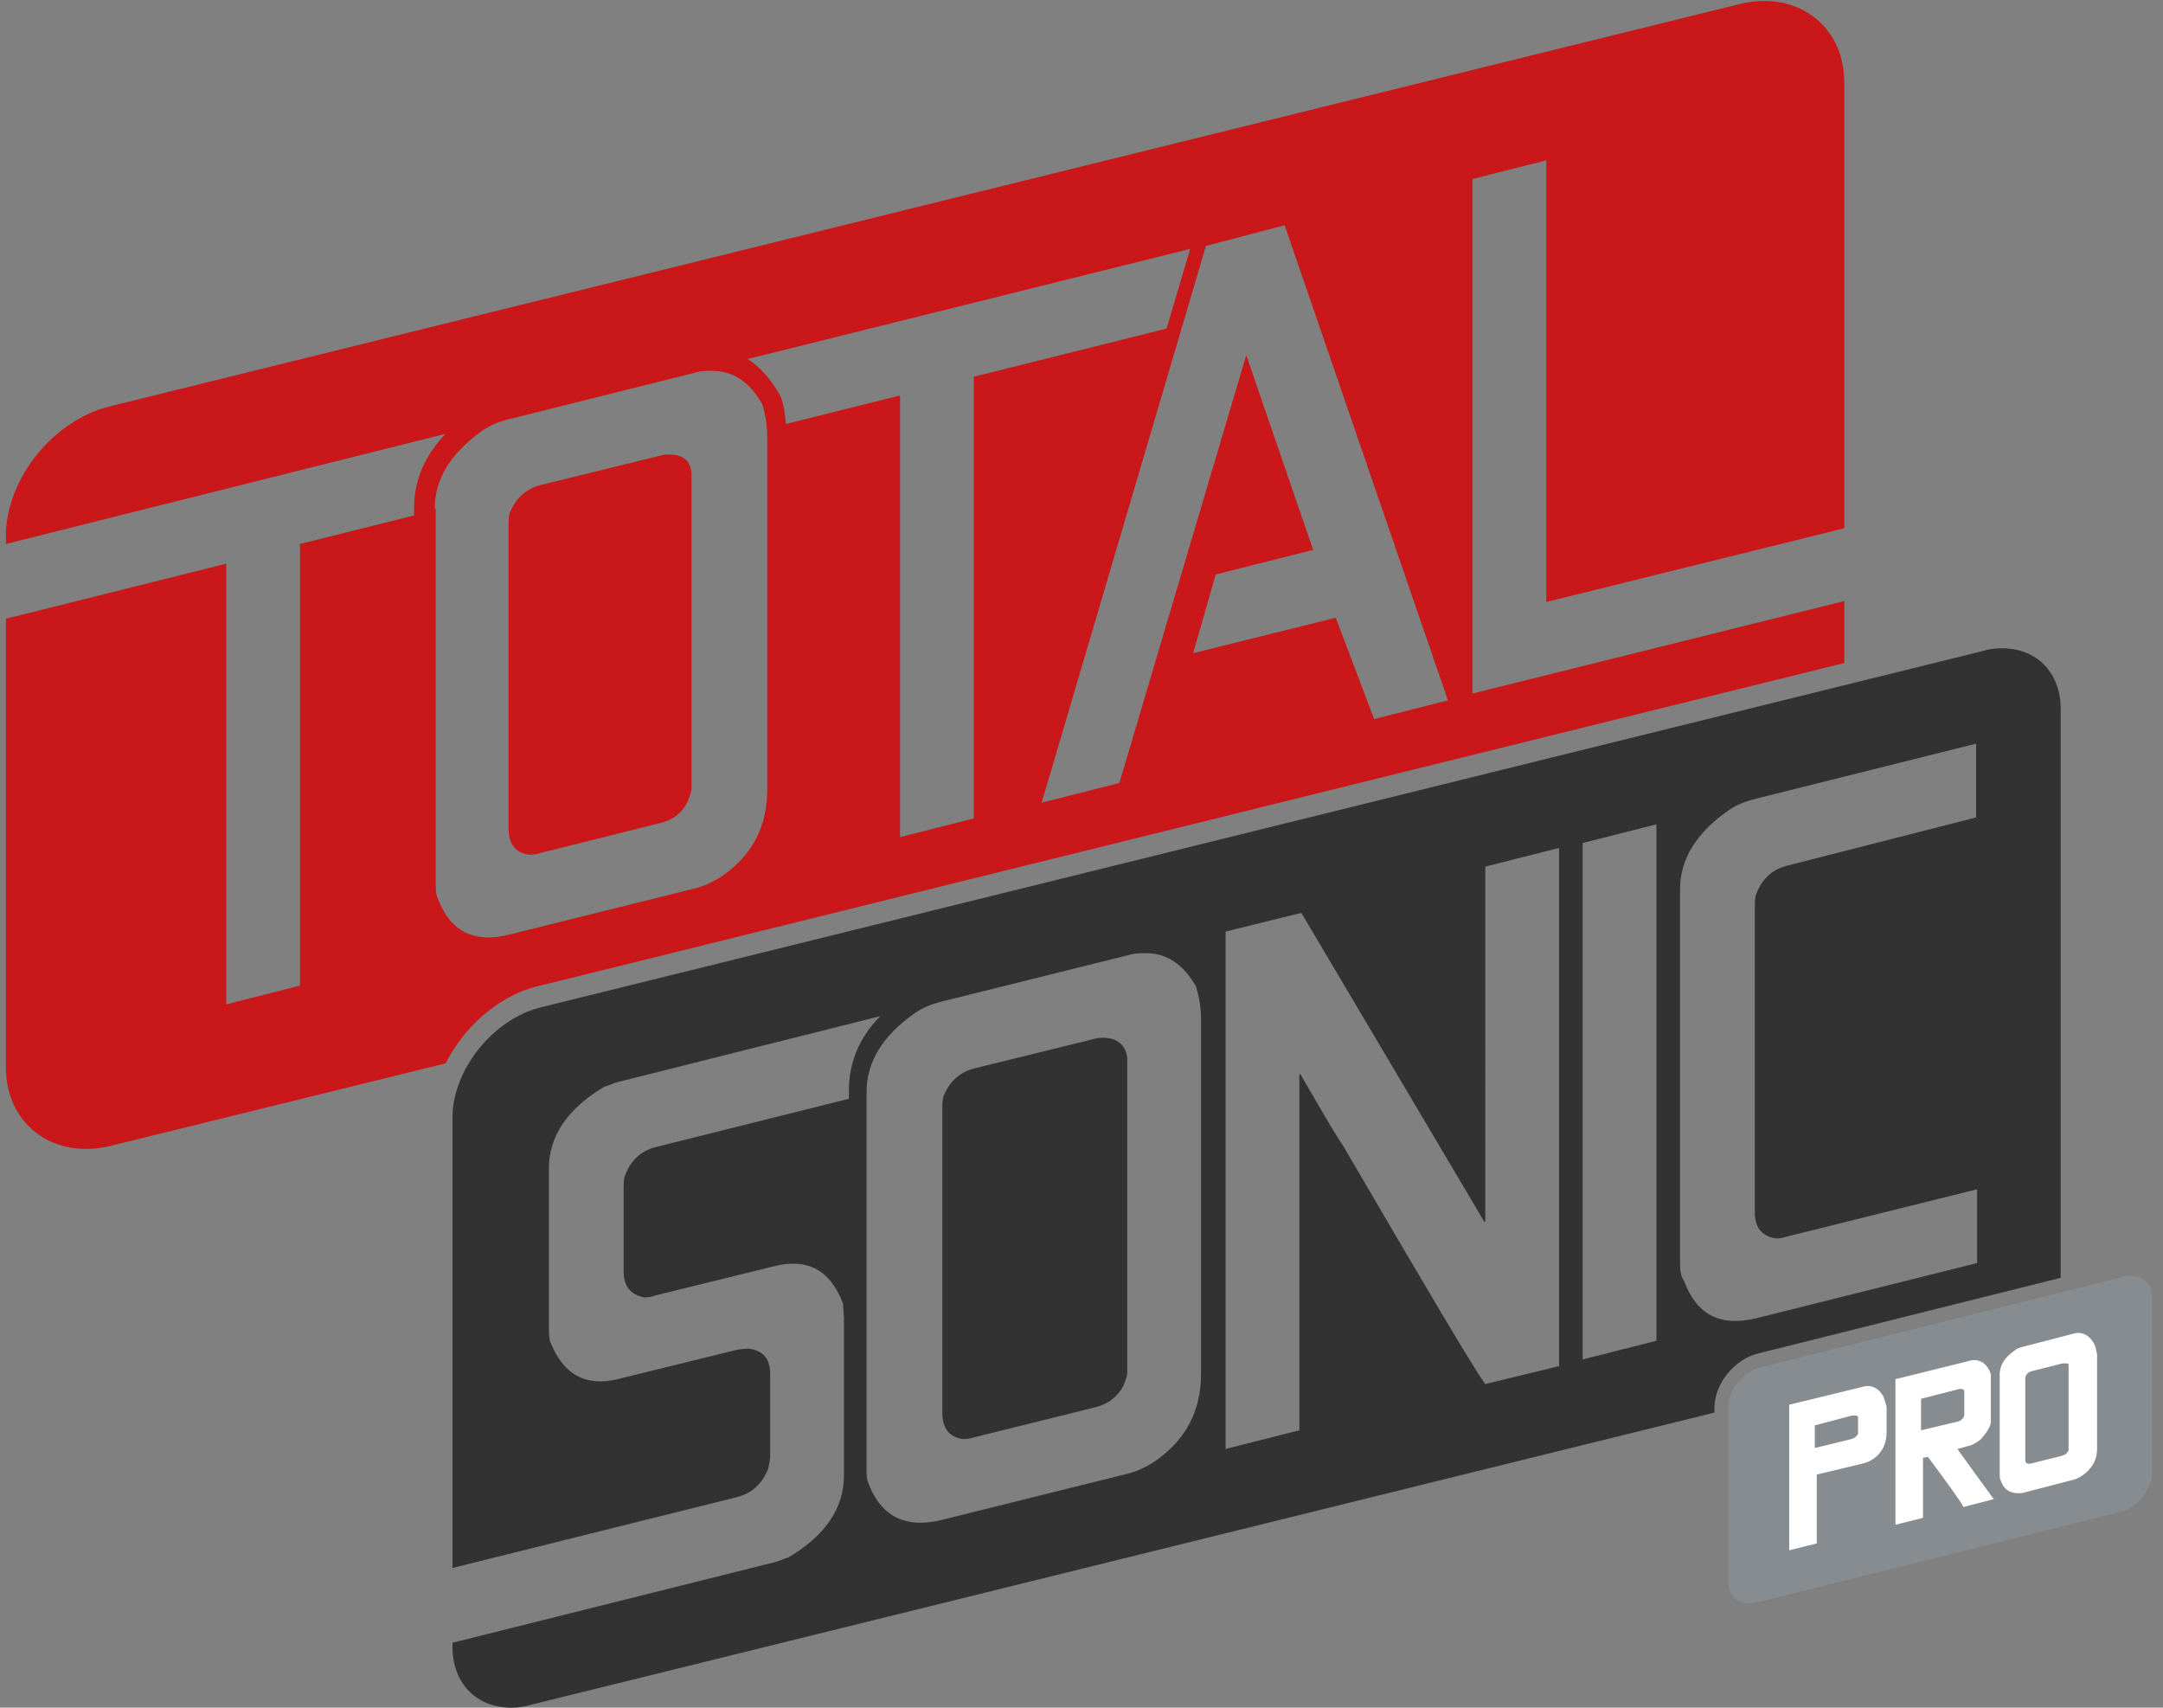 <?xml version="1.0" encoding="utf-8"?>
<!-- Generator: Adobe Illustrator 22.0.1, SVG Export Plug-In . SVG Version: 6.00 Build 0)  -->
<svg version="1.1" id="Laag_1" xmlns="http://www.w3.org/2000/svg" xmlns:xlink="http://www.w3.org/1999/xlink" x="0px" y="0px"
	 viewBox="0 0 219.9 173.6" style="enable-background:new 0 0 219.9 173.6;" xml:space="preserve">
<rect x="0" y="0" width="219.9" height="173.6" fill="#808080" stroke="none"/>
<style type="text/css">
	.st0{fill:#868C90;}
	.st1{fill:#CA181A;}
	.st2{fill:#333233;}
	.st3{fill:#FFFFFF;}
</style>
<path class="st0" d="M215.9,129.8L179,139c-1.8,0.4-3.3,2.3-3.3,4.1v17.7c0,0.8,0.3,1.4,0.8,1.8c0.5,0.4,1.3,0.5,2.1,0.3l36.9-9.2
	c1.8-0.4,3.3-2.3,3.3-4.1v-17.7c0-0.8-0.3-1.4-0.8-1.8c-0.4-0.3-0.8-0.4-1.4-0.4C216.5,129.7,216.2,129.7,215.9,129.8z"/>
<path class="st1" d="M68,46.2c-0.3,0-0.5,0-0.8,0.1l-12.2,3c-1.6,0.4-2.6,1.4-3.2,2.9c-0.1,0.5-0.1,0.9-0.1,1.2v30.8
	c0,1.6,0.7,2.5,2.1,2.7c0.5,0,0.9-0.1,1.2-0.2l12-3c1.4-0.3,2.4-1.1,2.9-2.2c0.2-0.5,0.4-1,0.4-1.4V48.3
	C70.3,46.9,69.5,46.2,68,46.2z"/>
<g>
	<path class="st1" d="M54.5,100.3l133-32.9v-6.3l-37.8,9.4V18.2l7.5-1.9v44.9l30.3-7.5V8.4c0-5.8-4.8-9.4-10.6-8L11.2,41.3
		C5.4,42.7,0.6,48.7,0.6,54.5v0.8l44.7-11.2c-2.1,2.2-3.2,4.7-3.2,7.5v0.8l-11.6,2.9v44.9l-7.5,1.9V57.3L0.6,62.9v45.6
		c0,5.8,4.8,9.4,10.6,8l34.1-8.4C47.2,104.4,50.6,101.3,54.5,100.3z M130.6,22.9l16.6,48.3l-7.5,1.9l-3.9-10.3l-14.5,3.6l2.3-8
		l9.9-2.5l-6.8-19.8l-12.9,43.5l-7.9,2l16.7-56.6L130.6,22.9z M121,25.3l-2.4,8.1L99,38.3v44.9l-7.5,1.9V40.2l-11.6,2.9
		c-0.1-1-0.2-1.9-0.5-2.7l-0.1-0.2L79.2,40c-1-1.7-2.1-2.8-3.2-3.5L121,25.3z M44.2,51.7c0-3,1.6-5.6,4.8-7.9
		c0.7-0.5,1.6-0.9,2.8-1.2l18.8-4.7c0.6-0.2,1.2-0.2,1.8-0.2c2.1,0,3.8,1.1,5.1,3.4c0.3,1,0.5,2.1,0.5,3.3v35.9
		c0,3.8-1.6,6.8-4.8,8.9c-0.8,0.5-1.7,0.9-2.5,1.1L51.8,95c-0.8,0.2-1.5,0.3-2.1,0.3c-2.5,0-4.2-1.3-5.2-4c-0.2-0.4-0.2-0.9-0.2-1.6
		V51.7z"/>
</g>
<g>
	<path class="st2" d="M112.1,105.5c-0.3,0-0.5,0-0.8,0.1l-12.2,3c-1.6,0.4-2.6,1.4-3.2,2.9c-0.1,0.5-0.1,0.9-0.1,1.2v30.9
		c0,1.6,0.7,2.5,2.1,2.7c0.5,0,0.9-0.1,1.2-0.2l12.1-3c1.4-0.3,2.4-1.1,3-2.2c0.2-0.5,0.4-1,0.4-1.4v-32
		C114.4,106.2,113.6,105.5,112.1,105.5z"/>
</g>
<g>
	<path class="st3" d="M191.5,142c-0.5-0.9-1.3-1.3-2.2-1l-7.4,1.8v14.8l2.8-0.7v-7l4.6-1.1c0.4-0.1,0.7-0.2,1-0.4
		c1-0.6,1.5-1.6,1.5-2.8V143C191.7,142.7,191.6,142.3,191.5,142L191.5,142z M188.9,144.1v1.6c0,0.1,0,0.1-0.1,0.2
		c-0.1,0.2-0.3,0.3-0.6,0.4l-3.7,0.9v-2.3l3.8-1c0.3,0,0.4,0,0.4,0C188.9,144,188.9,144,188.9,144.1z"/>
	<path class="st3" d="M212.9,136.6c-0.5-0.9-1.3-1.3-2.2-1l-5,1.3c-0.4,0.1-0.7,0.2-0.9,0.4c-1,0.7-1.5,1.5-1.5,2.4v10.2
		c0,0.2,0,0.4,0.1,0.6c0.3,0.9,0.9,1.3,1.8,1.3c0.2,0,0.4,0,0.7-0.1l5-1.3c0.3-0.1,0.5-0.2,0.8-0.4c1-0.7,1.5-1.6,1.5-2.7v-9.6
		C213.1,137.3,213.1,137,212.9,136.6z M210.3,138.8v8.6c0,0.1,0,0.1-0.1,0.2c-0.1,0.2-0.3,0.3-0.6,0.4l-3.2,0.8c-0.1,0-0.2,0-0.2,0
		c-0.1,0-0.3-0.1-0.3-0.3v-8.3c0-0.1,0-0.2,0-0.2c0.1-0.3,0.3-0.5,0.6-0.6l3.2-0.8c0.1,0,0.1,0,0.2,0c0.2,0,0.2,0,0.2,0
		C210.3,138.6,210.3,138.7,210.3,138.8z"/>
	<path class="st3" d="M199,147.3l1.1-0.3c0.5-0.1,0.9-0.4,1.3-0.7c0.6-0.7,1-1.3,1-1.8v-4.7l0-0.1c-0.4-1.2-1.3-1.7-2.4-1.3
		l-7.3,1.8V155l2.8-0.7v-6.1l0.5-0.1c2,2.7,3.3,4.5,3.5,4.9l0.1,0.2l3.1-0.8l-0.3-0.4C202.2,151.7,201,150.1,199,147.3z
		 M199.7,141.5v2.2c0,0.1,0,0.1,0,0.2c-0.1,0.3-0.3,0.5-0.6,0.6l-3.8,0.9v-3.2l3.9-1c0.1,0,0.2,0,0.2,0
		C199.6,141.2,199.7,141.3,199.7,141.5z"/>
</g>
<path class="st2" d="M174.3,143.1c0-2.4,2-4.9,4.4-5.5l30.8-7.7V72.1c0-3.7-2.4-6.2-6-6.2c-0.7,0-1.4,0.1-2,0.3L55,102.4
	c-4.9,1.2-9,6.4-9,11.2v45.8l28.9-7.2c1.6-0.4,2.6-1.4,3.2-2.9c0.1-0.5,0.2-0.9,0.2-1.2v-8.4c0-1.6-0.7-2.4-2.2-2.6
	c-0.5,0-0.9,0.1-1.1,0.1l-12.2,3c-3.3,0.8-5.6-0.5-6.9-3.9c-0.1-0.6-0.1-1-0.1-1.4v-16.1c0-3.3,1.9-6.1,5.6-8.3
	c0.6-0.2,1-0.4,1.4-0.5l26.7-6.7c-2.2,2.2-3.2,4.8-3.2,7.6v0.8l-19.6,4.9c-1.6,0.4-2.6,1.4-3.2,3c-0.1,0.5-0.1,0.9-0.1,1.2v8.4
	c0,1.6,0.7,2.4,2.1,2.7c0.5,0,0.9-0.1,1.1-0.2l12.2-3c3.3-0.8,5.6,0.4,6.9,3.8l0.1,1.5v16c0,3.3-1.9,6.1-5.6,8.3
	c-0.6,0.2-1,0.4-1.4,0.5L46,167v0.4c0,3.7,2.4,6.2,6,6.2c0.7,0,1.3-0.1,2-0.3l120.3-29.7V143.1z M122.1,139.7c0,3.8-1.6,6.8-4.9,9
	c-0.8,0.5-1.7,0.9-2.5,1.1l-18.9,4.7c-0.8,0.2-1.5,0.3-2.2,0.3c-2.5,0-4.3-1.3-5.3-4c-0.2-0.4-0.2-0.9-0.2-1.6V111
	c0-3,1.6-5.7,4.9-8c0.7-0.5,1.6-0.9,2.8-1.2l18.9-4.7c0.6-0.2,1.2-0.2,1.8-0.2c2.1,0,3.8,1.1,5.1,3.4c0.3,1,0.5,2.1,0.5,3.3V139.7z
	 M158.4,138.9l-7.4,1.8c-1-1.3-5.8-9.4-14.5-24.3c-0.4-0.5-1.8-2.9-4.3-7.2l-0.1,0v36.2l-7.5,1.9V94.7l7.7-1.9l18.6,31.4l0.1,0V88.1
	l7.5-1.9V138.9z M168.4,136.3l-7.5,1.9V85.7l7.5-1.9V136.3z M170.8,128.5V90.4c0-3,1.6-5.7,4.9-8c0.7-0.5,1.6-0.9,2.8-1.2l22.4-5.6
	v7.5L181.7,88c-1.6,0.4-2.6,1.4-3.2,3c-0.1,0.5-0.1,0.9-0.1,1.2v31c0,1.6,0.7,2.5,2.2,2.7c0.4,0,0.8-0.1,1.1-0.2l19.3-4.8v7.5
	l-22.4,5.6c-3.7,0.9-6.1-0.3-7.4-3.8C170.9,129.8,170.8,129.2,170.8,128.5z"/>
</svg>
